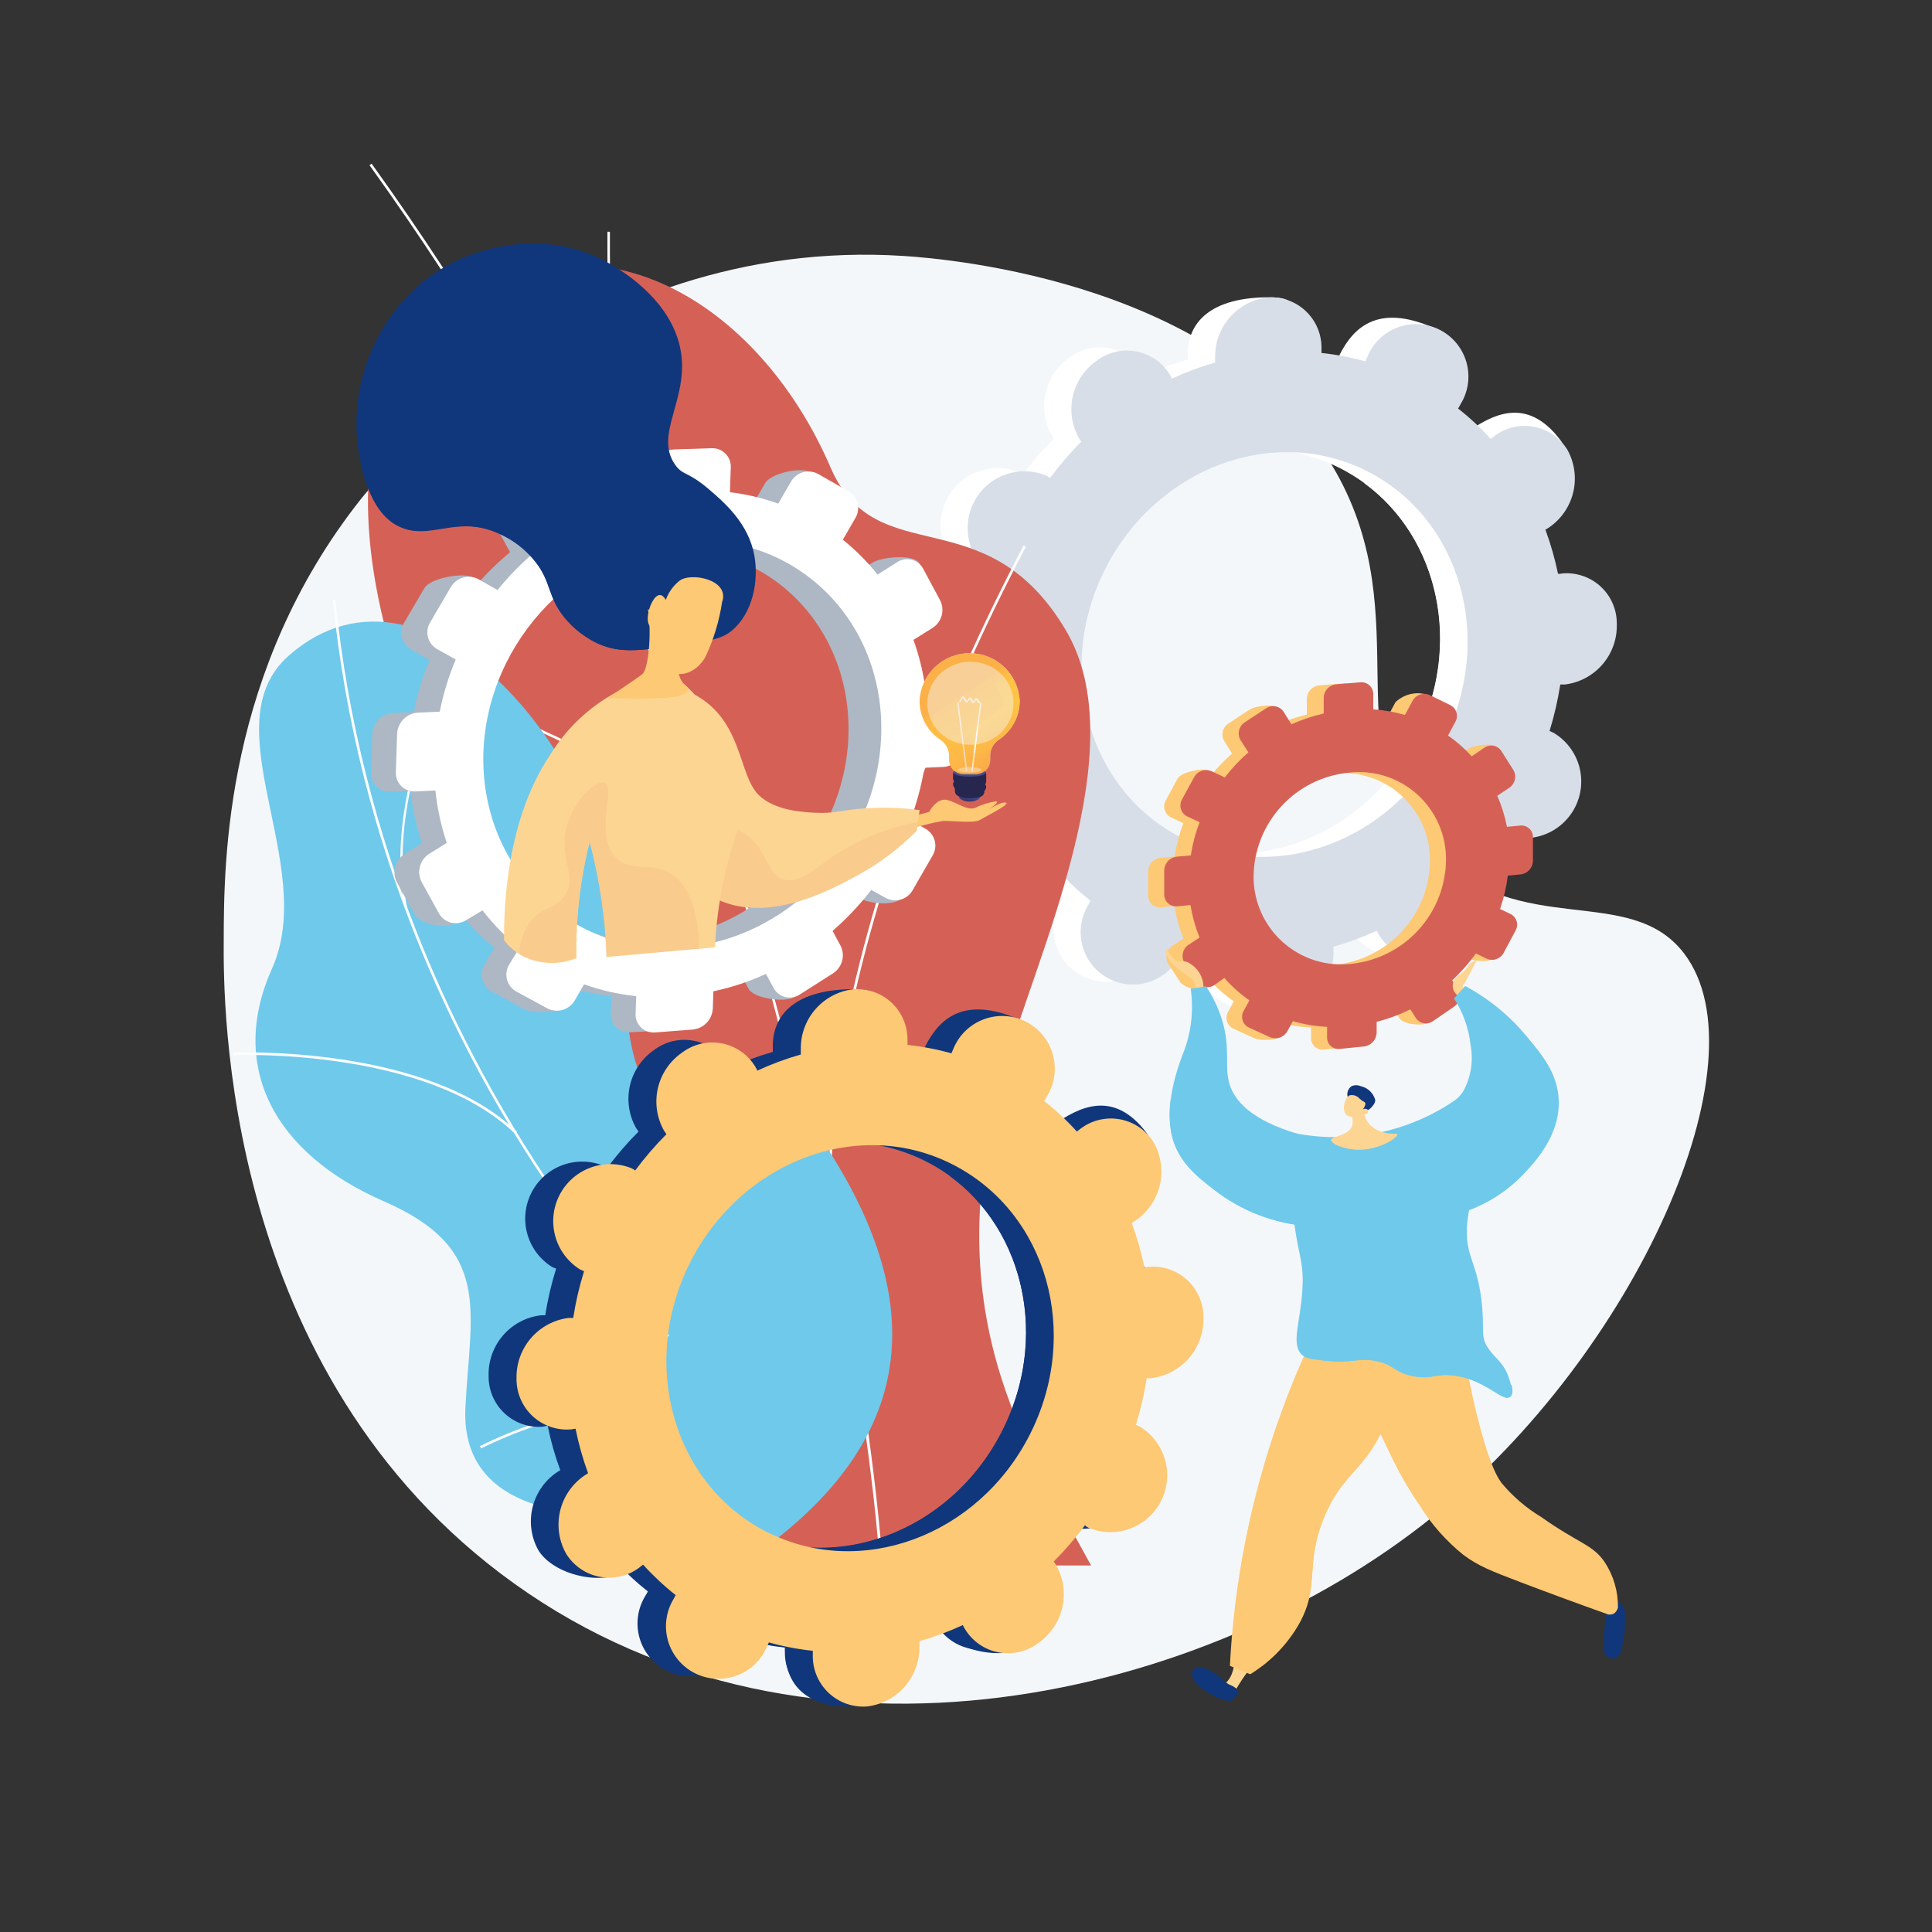 <svg width="120" height="120" viewBox="0 0 120 120" fill="none" xmlns="http://www.w3.org/2000/svg">
<rect x="0" y="0" width="120" height="120" fill="#333333" stroke="none"/>
<path d="M22.422 30.99C23.136 30.09 35.85 14.58 56.154 15.9C59.022 16.086 76.368 17.556 82.998 29.358C88.152 38.544 82.692 46.698 88.998 52.956C94.476 58.41 101.214 54.804 104.598 59.214C109.728 65.934 101.556 84.078 88.998 94.2C75.084 105.414 50.352 111.534 31.956 98.37C13.734 85.338 13.872 62.118 13.896 58.44C13.902 53.466 13.974 41.664 22.422 30.99Z" fill="#F4F7FA"/>
<path d="M91.614 51.588C92.433 51.919 93.347 51.931 94.174 51.62C95.002 51.31 95.682 50.701 96.082 49.913C96.482 49.125 96.571 48.215 96.333 47.364C96.094 46.514 95.545 45.783 94.794 45.318L94.542 45.204C94.837 44.27 95.061 43.315 95.214 42.348C95.306 42.354 95.398 42.354 95.49 42.348C96.397 42.238 97.231 41.794 97.828 41.103C98.426 40.412 98.745 39.523 98.724 38.61C98.731 38.175 98.647 37.743 98.478 37.342C98.308 36.942 98.056 36.581 97.738 36.284C97.421 35.986 97.044 35.759 96.633 35.616C96.222 35.473 95.785 35.418 95.352 35.454C95.257 35.462 95.163 35.476 95.07 35.496C94.881 34.557 94.621 33.635 94.29 32.736L94.536 32.58C95.282 32.059 95.809 31.28 96.015 30.394C96.221 29.508 96.091 28.577 95.652 27.78C95.425 27.409 95.124 27.089 94.766 26.841C94.409 26.593 94.003 26.423 93.576 26.342C93.148 26.26 92.709 26.269 92.285 26.368C91.861 26.467 91.463 26.654 91.116 26.916L90.888 27.096C90.267 26.411 89.591 25.779 88.866 25.206C88.914 25.122 88.968 25.038 89.01 24.948C89.892 23.214 91.038 21.348 89.424 20.538C85.698 18.738 84.102 20.28 83.22 22.008C83.178 22.098 83.136 22.188 83.1 22.278C82.21 22.032 81.3 21.86 80.382 21.762C80.388 21.664 80.388 21.566 80.382 21.468C80.346 19.566 80.91 18.534 79.08 18.468C75.09 18.39 73.74 20.124 73.782 22.032C73.776 22.13 73.776 22.228 73.782 22.326C72.862 22.588 71.963 22.921 71.094 23.322C71.052 23.238 71.01 23.154 70.962 23.07C70.736 22.698 70.434 22.379 70.076 22.131C69.719 21.883 69.313 21.713 68.886 21.632C68.458 21.55 68.019 21.559 67.595 21.658C67.171 21.757 66.773 21.944 66.426 22.206C65.681 22.728 65.155 23.506 64.949 24.392C64.743 25.278 64.872 26.209 65.31 27.006C65.358 27.084 65.412 27.156 65.466 27.234C64.767 27.934 64.119 28.684 63.528 29.478L63.294 29.34C62.474 29.003 61.557 28.988 60.726 29.297C59.895 29.605 59.211 30.215 58.809 31.006C58.408 31.796 58.318 32.708 58.559 33.562C58.8 34.415 59.353 35.146 60.108 35.61L60.36 35.718C60.067 36.665 59.843 37.631 59.688 38.61H59.412C58.512 38.73 57.688 39.177 57.098 39.867C56.507 40.557 56.193 41.44 56.214 42.348C56.206 42.783 56.29 43.215 56.46 43.616C56.63 44.016 56.882 44.377 57.2 44.674C57.517 44.972 57.894 45.199 58.305 45.342C58.716 45.485 59.152 45.54 59.586 45.504C59.681 45.496 59.775 45.482 59.868 45.462C60.056 46.401 60.317 47.323 60.648 48.222L60.402 48.378C59.655 48.898 59.127 49.677 58.921 50.563C58.715 51.45 58.845 52.382 59.286 53.178C60.234 54.75 63.36 55.476 64.92 54.378C64.998 54.318 63.978 53.916 64.05 53.856C64.673 54.541 65.351 55.173 66.078 55.746C66.024 55.83 65.976 55.914 65.928 56.004C65.691 56.388 65.537 56.816 65.474 57.262C65.412 57.708 65.443 58.163 65.564 58.596C65.686 59.03 65.897 59.434 66.183 59.782C66.469 60.13 66.824 60.415 67.226 60.619C67.628 60.823 68.067 60.942 68.517 60.967C68.967 60.992 69.417 60.924 69.839 60.767C70.261 60.609 70.646 60.366 70.97 60.052C71.293 59.739 71.548 59.361 71.718 58.944C71.76 58.854 71.802 58.764 71.838 58.668C72.728 58.918 73.637 59.093 74.556 59.19C74.556 59.286 74.556 59.382 74.556 59.478C74.549 59.913 74.632 60.345 74.802 60.746C74.972 61.146 75.224 61.507 75.542 61.804C75.859 62.102 76.236 62.329 76.647 62.472C77.058 62.615 77.494 62.67 77.928 62.634C78.836 62.524 79.671 62.079 80.269 61.387C80.866 60.695 81.185 59.804 81.162 58.89C81.162 58.794 81.162 58.692 81.162 58.596C82.082 58.335 82.981 58.002 83.85 57.6C83.891 57.687 83.937 57.771 83.988 57.852C84.214 58.223 84.516 58.542 84.873 58.789C85.23 59.036 85.636 59.206 86.062 59.286C86.489 59.367 86.928 59.358 87.351 59.258C87.774 59.159 88.172 58.972 88.518 58.71C89.267 58.192 89.796 57.413 90.003 56.526C90.209 55.638 90.078 54.706 89.634 53.91C89.586 53.832 89.532 53.754 89.478 53.682C90.177 52.982 90.825 52.232 91.416 51.438C91.434 51.498 91.512 51.546 91.614 51.588ZM71.688 51.84C65.886 48.894 63.768 41.412 66.954 35.124C70.14 28.836 77.436 26.124 83.238 29.082C89.04 32.04 91.164 39.51 87.972 45.798C84.78 52.086 77.472 54.786 71.67 51.84H71.688Z" fill="white"/>
<path d="M95.472 42.306C96.379 42.196 97.213 41.752 97.811 41.061C98.408 40.37 98.728 39.481 98.706 38.568C98.713 38.133 98.629 37.701 98.46 37.3C98.29 36.9 98.038 36.539 97.72 36.242C97.403 35.944 97.026 35.717 96.615 35.574C96.204 35.431 95.768 35.376 95.334 35.412C95.239 35.42 95.145 35.434 95.052 35.454C94.864 34.515 94.603 33.593 94.272 32.694L94.518 32.538C96.078 31.44 98.01 28.8 96.918 27.336C94.824 24.564 92.664 25.764 91.104 26.856L90.876 27.036C90.255 26.351 89.579 25.719 88.854 25.146C88.902 25.062 88.956 24.978 88.998 24.888C89.226 24.45 89.362 23.971 89.397 23.478C89.433 22.986 89.366 22.492 89.202 22.026C87.698 24.678 86.214 27.342 84.75 30.018C89.382 33.408 90.852 40.098 87.96 45.798C85.506 50.628 80.634 53.34 75.87 52.998C75.66 53.55 75.45 54.102 75.222 54.648C74.622 56.13 73.908 57.576 73.206 59.022C73.644 59.106 74.088 59.172 74.532 59.22C74.532 59.316 74.532 59.412 74.532 59.508C74.568 61.416 75.732 63.03 79.032 62.856C80.832 62.76 81.174 60.828 81.138 58.92C81.138 58.824 81.138 58.722 81.138 58.626C82.059 58.365 82.957 58.032 83.826 57.63C83.867 57.717 83.913 57.801 83.964 57.882C84.906 59.448 88.164 60.114 89.742 59.022C91.32 57.93 90.558 55.494 89.61 53.922C89.562 53.844 89.508 53.766 89.454 53.694C90.153 52.994 90.801 52.244 91.392 51.45C91.47 51.498 91.548 51.546 91.632 51.588C92.451 51.919 93.365 51.931 94.192 51.62C95.02 51.31 95.701 50.701 96.1 49.913C96.5 49.125 96.589 48.215 96.351 47.364C96.112 46.514 95.563 45.783 94.812 45.318L94.56 45.204C94.849 44.27 95.067 43.315 95.214 42.348C95.301 42.339 95.387 42.325 95.472 42.306V42.306Z" fill="white"/>
<path d="M93.312 51.78C94.133 52.13 95.057 52.154 95.896 51.849C96.734 51.544 97.426 50.932 97.831 50.136C98.236 49.34 98.323 48.421 98.076 47.563C97.828 46.706 97.264 45.974 96.498 45.516L96.246 45.402C96.537 44.457 96.76 43.493 96.912 42.516H97.194C98.102 42.406 98.936 41.961 99.532 41.269C100.13 40.576 100.447 39.686 100.422 38.772C100.429 38.337 100.346 37.906 100.176 37.506C100.007 37.106 99.756 36.745 99.439 36.448C99.121 36.151 98.746 35.923 98.335 35.78C97.925 35.637 97.489 35.581 97.056 35.616L96.774 35.658C96.583 34.719 96.32 33.797 95.988 32.898C96.075 32.85 96.159 32.798 96.24 32.742C96.987 32.222 97.515 31.443 97.721 30.556C97.927 29.67 97.797 28.738 97.356 27.942C97.129 27.571 96.827 27.252 96.469 27.004C96.111 26.757 95.706 26.588 95.278 26.507C94.851 26.426 94.412 26.436 93.988 26.535C93.565 26.634 93.167 26.822 92.82 27.084C92.736 27.138 92.664 27.198 92.586 27.258C91.967 26.574 91.29 25.944 90.564 25.374C90.618 25.29 90.666 25.2 90.714 25.11C90.953 24.726 91.109 24.297 91.173 23.85C91.237 23.402 91.208 22.947 91.086 22.512C90.964 22.076 90.753 21.671 90.467 21.322C90.18 20.972 89.824 20.686 89.421 20.482C89.018 20.278 88.576 20.16 88.125 20.135C87.674 20.111 87.223 20.18 86.8 20.34C86.377 20.499 85.992 20.744 85.669 21.061C85.346 21.377 85.092 21.756 84.924 22.176C84.879 22.264 84.839 22.354 84.804 22.446C83.912 22.195 83.001 22.021 82.08 21.924C82.08 21.828 82.08 21.732 82.08 21.636C82.087 21.201 82.002 20.77 81.832 20.369C81.662 19.969 81.41 19.609 81.093 19.312C80.775 19.015 80.399 18.787 79.988 18.644C79.578 18.501 79.142 18.445 78.708 18.48C77.801 18.591 76.967 19.036 76.369 19.728C75.772 20.42 75.452 21.31 75.474 22.224C75.474 22.326 75.474 22.422 75.474 22.518C74.556 22.782 73.66 23.115 72.792 23.514C72.75 23.43 72.702 23.346 72.654 23.262C72.427 22.891 72.125 22.572 71.767 22.324C71.409 22.077 71.004 21.908 70.576 21.827C70.149 21.746 69.71 21.756 69.286 21.855C68.863 21.954 68.465 22.142 68.118 22.404C67.371 22.924 66.844 23.703 66.639 24.59C66.434 25.477 66.565 26.409 67.008 27.204C67.053 27.283 67.103 27.359 67.158 27.432C66.461 28.134 65.815 28.886 65.226 29.682C65.148 29.634 65.07 29.586 64.986 29.544C64.166 29.201 63.246 29.181 62.411 29.488C61.577 29.794 60.889 30.406 60.486 31.199C60.084 31.992 59.996 32.908 60.241 33.763C60.486 34.617 61.045 35.348 61.806 35.808C61.884 35.85 61.974 35.886 62.058 35.922C61.763 36.866 61.538 37.831 61.386 38.808H61.11C60.202 38.918 59.367 39.363 58.77 40.055C58.172 40.747 57.853 41.638 57.876 42.552C57.869 42.987 57.953 43.419 58.122 43.819C58.292 44.22 58.544 44.581 58.862 44.878C59.179 45.176 59.556 45.403 59.967 45.546C60.378 45.689 60.815 45.744 61.248 45.708L61.53 45.666C61.72 46.604 61.98 47.527 62.31 48.426C62.224 48.474 62.139 48.526 62.058 48.582C61.311 49.102 60.784 49.881 60.579 50.768C60.374 51.655 60.505 52.587 60.948 53.382C61.175 53.753 61.477 54.072 61.835 54.319C62.193 54.567 62.599 54.736 63.026 54.817C63.453 54.898 63.893 54.888 64.316 54.789C64.74 54.689 65.137 54.502 65.484 54.24L65.712 54.066C66.333 54.749 67.009 55.379 67.734 55.95C67.686 56.034 67.632 56.124 67.59 56.214C67.358 56.597 67.208 57.023 67.148 57.467C67.089 57.911 67.122 58.362 67.245 58.792C67.368 59.223 67.578 59.623 67.863 59.969C68.148 60.314 68.501 60.597 68.9 60.799C69.3 61.002 69.736 61.12 70.183 61.145C70.63 61.171 71.078 61.105 71.498 60.95C71.918 60.795 72.301 60.555 72.624 60.245C72.947 59.935 73.202 59.561 73.374 59.148C73.422 59.058 73.458 58.968 73.5 58.878C74.39 59.129 75.299 59.303 76.218 59.4C76.218 59.496 76.218 59.592 76.218 59.688C76.212 60.123 76.296 60.554 76.466 60.954C76.636 61.355 76.888 61.715 77.206 62.012C77.523 62.309 77.899 62.537 78.31 62.68C78.721 62.823 79.157 62.879 79.59 62.844C80.498 62.734 81.333 62.289 81.931 61.597C82.529 60.905 82.847 60.014 82.824 59.1C82.824 58.998 82.824 58.902 82.824 58.806C83.744 58.541 84.642 58.208 85.512 57.81C85.554 57.894 85.596 57.978 85.644 58.062C85.871 58.433 86.173 58.752 86.531 58.999C86.889 59.247 87.295 59.416 87.722 59.497C88.149 59.578 88.589 59.568 89.012 59.469C89.436 59.369 89.833 59.182 90.18 58.92C90.927 58.4 91.455 57.621 91.661 56.734C91.867 55.848 91.737 54.916 91.296 54.12C91.249 54.041 91.197 53.965 91.14 53.892C91.838 53.19 92.483 52.438 93.072 51.642C93.15 51.69 93.228 51.738 93.312 51.78ZM73.386 52.032C67.584 49.086 65.466 41.604 68.658 35.322C71.85 29.04 79.14 26.322 84.942 29.28C90.744 32.238 92.862 39.708 89.67 45.99C86.478 52.272 79.194 54.978 73.386 52.032V52.032Z" fill="#D8DEE8"/>
<path d="M43.5 91.11C42.852 92.646 41.64 94.782 40.356 97.236H67.77C63.57 89.496 58.104 81.522 62.37 66.408C64.374 59.316 70.566 46.458 66.186 39.12C61.2 30.756 54.438 35.658 51.588 29.034C47.124 18.684 36.87 12.522 27.798 19.302C18.846 25.992 21.966 45.246 37.83 64.506C47.646 79.608 46.884 83.082 43.5 91.11Z" fill="#D56156"/>
<g style="mix-blend-mode:soft-light">
<g style="mix-blend-mode:soft-light">
<path d="M54.528 95.652C54.21 92.094 53.73 88.758 53.226 85.23L53.058 84.03C52.71 82.344 52.41 80.676 52.122 79.056C51.569 75.443 50.767 71.872 49.722 68.37C49.68 68.16 49.65 67.95 49.62 67.728C49.564 66.896 49.282 66.095 48.804 65.412V65.382C44.142 46.182 35.442 27.648 22.95 10.26L23.082 10.164C35.58 27.564 44.286 46.122 48.954 65.322C49.445 66.031 49.733 66.861 49.788 67.722C49.788 67.944 49.848 68.148 49.89 68.322C50.933 71.831 51.734 75.407 52.29 79.026C52.578 80.64 52.89 82.308 53.226 84L53.394 85.2C53.904 88.734 54.384 92.07 54.696 95.628L54.528 95.652Z" fill="#FCFDFE"/>
</g>
<g style="mix-blend-mode:soft-light">
<path d="M51.852 78.426C50.346 69.252 53.616 57.618 56.622 49.482C58.601 44.137 60.924 38.926 63.576 33.882L63.72 33.96C61.064 39.002 58.743 44.213 56.772 49.56C53.772 57.684 50.508 69.282 52.008 78.426H51.852Z" fill="#FCFDFE"/>
</g>
<g style="mix-blend-mode:soft-light">
<path d="M39.882 39.348C37.74 29.706 37.734 19.086 37.728 15.594C37.728 14.928 37.728 14.484 37.728 14.394H37.884C37.884 14.484 37.884 14.832 37.884 15.594C37.884 19.08 37.884 29.688 40.038 39.318L39.882 39.348Z" fill="#FCFDFE"/>
</g>
<g style="mix-blend-mode:soft-light">
<path d="M45.648 54.426C41.142 46.5 22.848 41.538 22.674 41.49L22.71 41.34C22.896 41.388 41.244 46.362 45.786 54.348L45.648 54.426Z" fill="#FCFDFE"/>
</g>
</g>
<path d="M38.814 60.51C38.964 73.11 45.036 68.952 50.64 70.194C57.102 79.548 57.714 88.23 48.06 95.724L37.308 94.11C33.318 93.93 28.632 92.706 28.908 87.396C29.208 81.396 30.63 77.568 23.844 74.616C17.058 71.664 14.148 66.282 16.896 60.156C19.788 53.706 13.008 45.018 17.964 40.698C26.556 33.174 38.634 47.394 38.814 60.51Z" fill="#6FC9EB"/>
<g style="mix-blend-mode:soft-light">
<g style="mix-blend-mode:soft-light">
<path d="M41.454 83.046C36.962 78.132 33.08 72.692 29.892 66.846C26.702 60.996 24.257 54.77 22.614 48.312C21.693 44.673 21.043 40.971 20.67 37.236H20.832C21.203 40.961 21.853 44.654 22.776 48.282C24.413 54.719 26.85 60.925 30.03 66.756C33.208 72.602 37.082 78.042 41.568 82.956L41.454 83.046Z" fill="#FCFDFE"/>
</g>
<g style="mix-blend-mode:soft-light">
<path d="M29.88 89.964L29.808 89.82C32.026 88.725 34.381 87.932 36.81 87.462C38.038 87.204 39.284 87.034 40.536 86.952V87.114C39.292 87.197 38.055 87.365 36.834 87.618C34.423 88.09 32.085 88.879 29.88 89.964V89.964Z" fill="#FCFDFE"/>
</g>
<g style="mix-blend-mode:soft-light">
<path d="M31.986 70.416C26.436 65.046 14.586 65.532 14.49 65.538V65.376C14.61 65.376 26.49 64.878 32.106 70.296L31.986 70.416Z" fill="#FCFDFE"/>
</g>
<g style="mix-blend-mode:soft-light">
<path d="M25.14 56.394C23.479 47.826 29.898 37.92 29.941 37.794L30.078 37.878C30.012 37.98 23.628 47.832 25.278 56.334L25.14 56.394Z" fill="#FCFDFE"/>
</g>
</g>
<path d="M77.622 103.662C77.293 104.085 76.996 104.532 76.734 105L76.002 104.604C76.002 104.604 76.416 104.46 76.602 103.662C76.788 102.864 77.622 103.662 77.622 103.662Z" fill="#FDD592"/>
<path d="M75.696 105.474C75.909 105.548 76.128 105.606 76.35 105.648V105.648C76.403 105.651 76.455 105.64 76.503 105.619C76.551 105.597 76.594 105.564 76.626 105.522C76.739 105.388 76.832 105.239 76.902 105.078C76.902 104.976 76.644 104.778 76.41 104.688C76.176 104.598 76.116 104.484 75.678 104.136C75.24 103.788 74.478 103.368 74.154 103.692C73.83 104.016 74.148 104.808 75.696 105.474Z" fill="#10377C"/>
<path d="M74.424 103.74C74.808 103.89 74.922 104.34 75.582 104.754C75.955 104.982 76.344 105.183 76.746 105.354C76.82 105.264 76.879 105.163 76.92 105.054C76.92 104.952 76.662 104.754 76.428 104.664C76.194 104.574 76.134 104.46 75.696 104.112C75.258 103.764 74.496 103.344 74.172 103.668C74.127 103.709 74.093 103.759 74.071 103.815C74.049 103.871 74.041 103.932 74.046 103.992C74.118 103.836 74.214 103.662 74.424 103.74Z" fill="#10377C"/>
<path d="M71.31 54.138V55.632C71.311 55.735 71.334 55.837 71.377 55.931C71.42 56.025 71.482 56.108 71.56 56.176C71.637 56.244 71.728 56.295 71.827 56.325C71.926 56.356 72.03 56.365 72.132 56.352L72.948 56.274C73.055 56.965 73.242 57.642 73.506 58.29L72.84 58.734C72.657 58.847 72.526 59.027 72.473 59.235C72.421 59.443 72.451 59.664 72.558 59.85L73.338 61.05C73.56 61.242 73.83 61.368 74.119 61.416C74.408 61.463 74.705 61.43 74.976 61.32L75.072 60.804C75.535 61.328 76.059 61.795 76.632 62.196L76.284 62.838C76.231 62.926 76.197 63.025 76.185 63.127C76.172 63.229 76.18 63.333 76.21 63.431C76.239 63.53 76.288 63.622 76.355 63.7C76.421 63.779 76.504 63.843 76.596 63.888L77.91 64.488C78.3 64.662 79.518 64.638 79.71 64.236L79.308 63.468C80 63.669 80.713 63.788 81.432 63.822V64.488C81.432 64.589 81.454 64.689 81.495 64.781C81.537 64.873 81.598 64.955 81.674 65.022C81.751 65.088 81.84 65.138 81.937 65.167C82.034 65.196 82.136 65.204 82.236 65.19L83.73 65.04C83.944 65.015 84.141 64.913 84.285 64.753C84.428 64.592 84.509 64.385 84.51 64.17V63.51C85.234 63.327 85.935 63.067 86.604 62.736L86.946 63.276C87.168 63.63 88.44 63.756 88.812 63.498L89.292 62.592C89.469 62.478 89.596 62.301 89.646 62.097C89.696 61.892 89.666 61.677 89.562 61.494L89.208 60.93C89.753 60.425 90.245 59.866 90.678 59.262L91.278 59.556C91.656 59.736 92.748 59.784 92.958 59.388L93.054 57.828C93.106 57.741 93.14 57.644 93.153 57.544C93.166 57.443 93.158 57.341 93.13 57.244C93.102 57.146 93.054 57.056 92.989 56.978C92.925 56.9 92.845 56.836 92.754 56.79L92.1 56.478C92.33 55.804 92.491 55.108 92.58 54.402L93.414 54.348C93.625 54.326 93.82 54.227 93.961 54.069C94.103 53.912 94.182 53.708 94.182 53.496V52.032C94.178 51.936 94.155 51.842 94.114 51.755C94.073 51.668 94.015 51.591 93.944 51.527C93.872 51.463 93.788 51.414 93.697 51.383C93.606 51.353 93.51 51.341 93.414 51.348L92.586 51.426C92.459 50.764 92.258 50.117 91.986 49.5L92.724 49.008C92.899 48.895 93.024 48.72 93.075 48.519C93.125 48.317 93.096 48.103 92.994 47.922L93.066 46.458C92.844 46.104 91.542 46.272 91.17 46.518L90.396 47.04C89.952 46.56 89.46 46.128 88.926 45.75L89.376 44.91C89.427 44.822 89.46 44.725 89.473 44.624C89.486 44.524 89.478 44.421 89.45 44.324C89.422 44.226 89.374 44.135 89.31 44.056C89.246 43.978 89.166 43.913 89.076 43.866L88.476 43.104C88.157 43.036 87.826 43.046 87.513 43.135C87.199 43.224 86.912 43.389 86.676 43.614L86.214 44.472C85.572 44.288 84.912 44.171 84.246 44.124V43.164C84.245 43.062 84.223 42.962 84.181 42.87C84.139 42.778 84.078 42.695 84.002 42.627C83.927 42.559 83.838 42.508 83.742 42.477C83.645 42.445 83.543 42.434 83.442 42.444L81.948 42.57C81.735 42.588 81.536 42.686 81.392 42.844C81.247 43.002 81.167 43.208 81.168 43.422V44.382C80.492 44.544 79.833 44.771 79.2 45.06L79.452 44.034C79.224 43.674 77.988 43.83 77.61 44.076L76.314 44.928C76.132 45.039 76.001 45.217 75.95 45.423C75.898 45.63 75.93 45.849 76.038 46.032L76.524 46.806C75.985 47.275 75.494 47.798 75.06 48.366V47.856C74.67 47.67 73.362 47.964 73.14 48.36L72.414 49.71C72.361 49.799 72.327 49.898 72.314 50C72.301 50.103 72.31 50.207 72.339 50.306C72.368 50.405 72.418 50.497 72.485 50.577C72.551 50.656 72.633 50.72 72.726 50.766L73.5 51.132C73.246 51.799 73.063 52.491 72.954 53.196L72.096 53.274C71.881 53.295 71.682 53.395 71.537 53.554C71.391 53.714 71.311 53.922 71.31 54.138V54.138ZM76.86 54.528C76.869 52.905 77.481 51.344 78.576 50.146C79.671 48.949 81.172 48.201 82.788 48.048C83.548 47.959 84.319 48.032 85.049 48.263C85.778 48.494 86.451 48.878 87.021 49.388C87.591 49.899 88.046 50.525 88.356 51.225C88.666 51.925 88.823 52.683 88.818 53.448C88.807 55.057 88.203 56.606 87.123 57.798C86.043 58.991 84.562 59.745 82.962 59.916C82.198 60.01 81.423 59.941 80.688 59.714C79.953 59.486 79.275 59.105 78.698 58.596C78.121 58.087 77.659 57.461 77.342 56.759C77.025 56.058 76.861 55.297 76.86 54.528V54.528Z" fill="#FDC974"/>
<path d="M72.312 54.078V55.572C72.313 55.675 72.336 55.777 72.379 55.871C72.422 55.965 72.484 56.048 72.562 56.116C72.639 56.184 72.73 56.235 72.829 56.265C72.928 56.295 73.032 56.305 73.134 56.292L73.944 56.214C74.055 56.905 74.245 57.581 74.508 58.23L73.836 58.674C73.656 58.788 73.527 58.967 73.475 59.174C73.424 59.38 73.454 59.599 73.56 59.784L74.34 60.984C74.399 61.07 74.475 61.143 74.563 61.199C74.651 61.255 74.75 61.293 74.853 61.31C74.956 61.328 75.061 61.324 75.163 61.3C75.264 61.276 75.36 61.232 75.444 61.17L76.044 60.744C76.507 61.268 77.031 61.735 77.604 62.136L77.256 62.772C77.202 62.86 77.168 62.959 77.154 63.061C77.141 63.163 77.149 63.267 77.179 63.366C77.208 63.465 77.258 63.557 77.325 63.635C77.392 63.714 77.475 63.777 77.568 63.822L78.882 64.422C79.081 64.505 79.303 64.51 79.505 64.437C79.707 64.364 79.875 64.217 79.974 64.026L80.304 63.426C80.996 63.627 81.709 63.746 82.428 63.78V64.446C82.428 64.547 82.45 64.647 82.491 64.739C82.533 64.831 82.594 64.913 82.67 64.98C82.746 65.046 82.836 65.096 82.933 65.125C83.03 65.154 83.132 65.162 83.232 65.148L84.726 64.998C84.939 64.972 85.136 64.869 85.279 64.709C85.423 64.549 85.503 64.343 85.506 64.128V63.468C86.229 63.282 86.93 63.023 87.6 62.694L87.942 63.234C87.999 63.319 88.073 63.391 88.16 63.446C88.246 63.501 88.342 63.538 88.443 63.555C88.544 63.572 88.648 63.568 88.747 63.544C88.847 63.52 88.94 63.475 89.022 63.414L90.288 62.544C90.465 62.431 90.591 62.255 90.641 62.052C90.692 61.849 90.662 61.634 90.558 61.452L90.204 60.888C90.747 60.381 91.24 59.822 91.674 59.22L92.274 59.514C92.372 59.568 92.48 59.602 92.592 59.613C92.704 59.624 92.816 59.612 92.923 59.577C93.03 59.543 93.129 59.487 93.213 59.413C93.297 59.34 93.366 59.249 93.414 59.148L94.128 57.81C94.18 57.723 94.214 57.626 94.227 57.526C94.24 57.425 94.232 57.323 94.204 57.226C94.176 57.128 94.128 57.038 94.063 56.96C93.999 56.882 93.918 56.818 93.828 56.772L93.174 56.46C93.403 55.786 93.564 55.09 93.654 54.384L94.434 54.312C94.648 54.291 94.847 54.191 94.991 54.031C95.136 53.871 95.215 53.663 95.214 53.448V51.984C95.214 51.884 95.192 51.786 95.152 51.695C95.111 51.604 95.052 51.523 94.978 51.456C94.904 51.389 94.817 51.339 94.722 51.308C94.627 51.277 94.527 51.266 94.428 51.276L93.6 51.354C93.471 50.692 93.27 50.046 93 49.428L93.738 48.936C93.912 48.821 94.037 48.645 94.087 48.443C94.137 48.24 94.109 48.026 94.008 47.844L93.252 46.644C93.196 46.559 93.124 46.487 93.039 46.431C92.954 46.375 92.859 46.337 92.759 46.319C92.659 46.301 92.557 46.304 92.458 46.327C92.359 46.349 92.266 46.392 92.184 46.452L91.41 46.974C90.969 46.491 90.476 46.058 89.94 45.684L90.39 44.844C90.441 44.756 90.474 44.659 90.487 44.558C90.5 44.458 90.492 44.355 90.464 44.258C90.436 44.16 90.388 44.069 90.324 43.99C90.26 43.912 90.18 43.847 90.09 43.8L88.8 43.17C88.607 43.084 88.388 43.075 88.188 43.145C87.988 43.215 87.823 43.359 87.726 43.548L87.264 44.406C86.622 44.222 85.962 44.105 85.296 44.058V43.098C85.295 42.996 85.273 42.896 85.231 42.804C85.189 42.712 85.128 42.629 85.052 42.561C84.977 42.493 84.888 42.442 84.791 42.411C84.695 42.379 84.593 42.368 84.492 42.378L82.998 42.504C82.785 42.522 82.586 42.62 82.442 42.778C82.297 42.935 82.217 43.142 82.218 43.356V44.316C81.529 44.474 80.858 44.699 80.214 44.988L79.722 44.202C79.664 44.116 79.589 44.042 79.502 43.986C79.415 43.929 79.317 43.89 79.215 43.872C79.112 43.853 79.007 43.856 78.906 43.878C78.805 43.901 78.709 43.944 78.624 44.004L77.328 44.856C77.147 44.968 77.017 45.145 76.965 45.351C76.912 45.557 76.941 45.775 77.046 45.96L77.538 46.728C77 47.199 76.51 47.721 76.074 48.288L75.258 47.904C75.06 47.817 74.837 47.808 74.633 47.879C74.429 47.951 74.26 48.097 74.16 48.288L73.422 49.644C73.369 49.733 73.335 49.833 73.322 49.936C73.309 50.039 73.317 50.143 73.347 50.243C73.376 50.343 73.425 50.435 73.492 50.515C73.559 50.594 73.641 50.66 73.734 50.706L74.508 51.072C74.253 51.737 74.07 52.426 73.962 53.13L73.104 53.208C72.888 53.229 72.687 53.329 72.54 53.49C72.394 53.651 72.312 53.861 72.312 54.078V54.078ZM77.862 54.462C77.873 52.836 78.489 51.273 79.589 50.077C80.689 48.88 82.195 48.135 83.814 47.988C84.572 47.903 85.339 47.98 86.065 48.213C86.791 48.446 87.46 48.831 88.026 49.341C88.593 49.851 89.046 50.475 89.354 51.173C89.662 51.87 89.819 52.625 89.814 53.388C89.803 54.998 89.2 56.547 88.12 57.741C87.04 58.935 85.558 59.69 83.958 59.862C83.194 59.954 82.419 59.884 81.684 59.655C80.949 59.426 80.272 59.043 79.695 58.533C79.119 58.023 78.658 57.396 78.342 56.694C78.026 55.992 77.862 55.232 77.862 54.462Z" fill="#D56156"/>
<path d="M81.978 82.134C78.67 88.787 76.769 96.05 76.392 103.47L77.652 103.992C78.848 103.253 79.851 102.242 80.58 101.04C82.044 98.574 81.012 97.32 82.2 94.356C83.388 91.392 84.816 91.434 86.082 88.314C86.676 86.829 87.003 85.251 87.048 83.652L81.978 82.134Z" fill="#FDC974"/>
<path d="M84.288 82.824C84.664 83.677 84.75 84.629 84.534 85.536C83.934 87.696 81.642 87.936 81.09 90.336C80.724 91.956 81.654 92.31 81.168 93.996C80.646 95.796 79.5 95.7 78.87 97.548C78.378 98.994 78.906 99.582 78.69 101.616C78.618 102.264 78.49 102.904 78.306 103.53C79.221 102.853 79.993 102.003 80.58 101.028C82.044 98.562 81.012 97.308 82.2 94.344C83.388 91.38 84.816 91.422 86.082 88.302C86.677 86.817 87.004 85.239 87.048 83.64L84.288 82.824Z" fill="#FDC974"/>
<path d="M100.464 99.48C100.574 99.535 100.671 99.612 100.749 99.707C100.826 99.803 100.883 99.913 100.914 100.032C100.987 100.938 100.891 101.849 100.632 102.72C100.589 102.809 100.521 102.883 100.437 102.935C100.354 102.988 100.257 103.015 100.158 103.015C100.059 103.015 99.963 102.988 99.879 102.935C99.795 102.883 99.728 102.809 99.684 102.72C99.516 102.378 99.756 99.99 99.756 99.99L100.464 99.48Z" fill="#10377C"/>
<path d="M82.164 83.208C83.242 84.667 84.218 86.199 85.086 87.792C86.37 90.192 86.67 91.314 88.182 93.516C88.908 94.681 89.825 95.716 90.894 96.576C91.806 97.254 92.562 97.56 94.494 98.292C96.186 98.936 97.986 99.598 99.894 100.278C100.23 100.314 100.368 100.17 100.494 99.87C100.511 98.858 100.223 97.865 99.666 97.02C98.898 95.91 98.1 95.904 95.718 94.218C94.791 93.659 93.964 92.949 93.27 92.118C93.012 91.764 92.592 91.104 91.926 88.626C91.65 87.606 91.326 86.226 91.044 84.57L82.164 83.208Z" fill="#FDC974"/>
<path d="M74.214 61.632C74.277 61.467 74.28 61.285 74.223 61.117C74.166 60.95 74.053 60.807 73.902 60.714C73.35 60.282 72.3 59.688 72.384 58.854C72.384 58.854 72.948 59.808 73.314 59.724C73.417 59.701 73.524 59.701 73.628 59.722C73.731 59.744 73.829 59.788 73.914 59.85C74.162 59.998 74.368 60.205 74.514 60.454C74.66 60.703 74.74 60.984 74.748 61.272V62.208L74.214 61.632Z" fill="#FDD592"/>
<path d="M90.84 62.07C90.618 61.95 90.434 61.771 90.306 61.554C90.225 61.384 90.209 61.19 90.263 61.01C90.316 60.829 90.434 60.675 90.594 60.576C90.865 60.414 91.088 60.185 91.242 59.91C91.374 59.776 91.544 59.684 91.728 59.646C91.728 59.646 91.128 60.768 91.044 60.954C90.96 61.14 90.678 61.164 91.044 61.692L90.84 62.07Z" fill="#FDD592"/>
<path d="M73.938 61.416L74.904 61.26C75.306 61.856 75.625 62.504 75.852 63.186C76.494 65.13 76.002 66.222 76.386 67.386C76.698 68.352 77.664 69.552 80.628 70.434C80.628 72.318 80.606 74.2 80.562 76.08C78.733 75.821 77.001 75.101 75.528 73.986C74.442 73.158 73.272 72.258 72.834 70.716C72.288 68.766 73.098 66.456 73.434 65.556C73.979 64.244 74.159 62.81 73.956 61.404L73.938 61.416Z" fill="#6FC9EB"/>
<path d="M80.406 70.38C82.148 70.726 83.943 70.714 85.68 70.346C87.418 69.978 89.063 69.261 90.516 68.238C91.423 70.011 91.77 72.017 91.512 73.992C91.299 74.747 91.163 75.52 91.104 76.302C91.068 78.102 91.704 78.348 92.004 80.658C92.25 82.554 91.896 82.968 92.448 83.76C92.85 84.36 93.378 84.612 93.69 85.5C93.792 85.788 94.05 86.52 93.78 86.76C93.336 87.138 92.244 85.632 90.18 85.428C89.094 85.32 88.926 85.698 87.78 85.482C86.544 85.248 86.628 84.774 85.476 84.54C84.324 84.306 83.982 84.72 82.23 84.51C81.492 84.426 81.126 84.378 80.892 84.174C80.148 83.514 80.766 82.2 80.892 80.13C81.018 78.06 80.52 77.952 80.292 74.916C80.209 73.403 80.248 71.887 80.406 70.38V70.38Z" fill="#6FC9EB"/>
<path d="M90.312 62.016L91.002 61.242C92.462 62.022 93.756 63.08 94.812 64.356C95.82 65.556 96.714 66.66 96.81 68.232C96.948 70.482 95.352 72.162 94.614 72.948C93.488 74.121 92.069 74.972 90.504 75.414C88.638 71.274 88.914 69.654 89.574 68.964C89.946 68.58 90.438 68.472 90.894 67.764C91.363 66.901 91.522 65.904 91.344 64.938C91.235 63.896 90.881 62.895 90.312 62.016V62.016Z" fill="#6FC9EB"/>
<path d="M84.708 68.382C84.662 68.619 84.663 68.862 84.713 69.098C84.762 69.334 84.859 69.558 84.996 69.756C85.263 70.063 85.624 70.274 86.022 70.356C86.502 70.482 86.766 70.356 86.79 70.458C86.85 70.644 85.662 71.46 84.288 71.412C83.484 71.382 82.674 71.052 82.68 70.812C82.686 70.572 83.724 70.554 83.982 69.954C84.03 69.739 84.028 69.516 83.975 69.303C83.921 69.089 83.819 68.891 83.676 68.724C83.898 68.454 84.486 68.64 84.708 68.382Z" fill="#FDD592"/>
<path d="M83.712 68.148C83.672 68.023 83.674 67.889 83.717 67.766C83.76 67.642 83.843 67.536 83.952 67.464C84.041 67.425 84.137 67.405 84.234 67.405C84.331 67.405 84.427 67.425 84.516 67.464C84.728 67.51 84.925 67.613 85.083 67.762C85.242 67.911 85.357 68.101 85.416 68.31C85.452 68.55 85.098 68.874 85.038 68.91C84.978 68.946 84.894 68.976 84.81 69.018L84.21 69.3C84.219 69.206 84.219 69.112 84.21 69.018C84.193 68.895 84.163 68.774 84.12 68.658C83.976 68.346 83.814 68.352 83.712 68.148Z" fill="#10377C"/>
<path d="M84.588 69.228C84.461 69.316 84.313 69.369 84.159 69.382C84.006 69.394 83.851 69.366 83.712 69.3C83.268 69.096 83.514 68.1 83.868 68.022C84.033 67.999 84.2 68.039 84.336 68.136C84.411 68.211 84.492 68.281 84.576 68.346C84.708 68.436 84.75 68.436 84.786 68.484C84.822 68.532 84.828 68.664 84.648 68.91C84.69 68.881 84.741 68.866 84.792 68.866C84.843 68.866 84.893 68.881 84.936 68.91C84.958 68.93 84.973 68.958 84.978 68.988C85.014 69.144 84.858 69.246 84.588 69.228Z" fill="#FDD592"/>
<path d="M90.558 83.148C89.694 82.98 89.358 83.808 88.524 83.664C87.324 83.466 87.48 81.774 86.124 80.964C84.57 80.034 83.01 81.42 81.978 80.634C81.378 80.178 80.994 79.038 81.756 76.044C81.796 75.21 81.52 74.391 80.982 73.752C80.673 73.409 80.297 73.133 79.877 72.942C79.457 72.751 79.002 72.649 78.54 72.642C77.529 72.718 76.517 72.517 75.611 72.061C74.705 71.606 73.94 70.913 73.398 70.056C73.062 69.504 72.832 68.893 72.72 68.256C72.593 69.075 72.632 69.912 72.834 70.716C73.272 72.258 74.442 73.158 75.528 73.986C76.973 75.08 78.668 75.796 80.46 76.068C80.694 78.018 81.06 78.378 80.934 80.118C80.802 82.188 80.184 83.502 80.934 84.162C81.168 84.366 81.534 84.414 82.272 84.498C84.024 84.708 84.372 84.294 85.518 84.528C86.664 84.762 86.586 85.236 87.822 85.47C88.95 85.686 89.118 85.308 90.222 85.416C92.268 85.62 93.36 87.126 93.822 86.748C93.978 86.61 93.96 86.316 93.894 86.028C93.454 85.88 93.046 85.647 92.694 85.344C91.656 84.498 91.53 83.358 90.558 83.148Z" fill="#6FC9EB"/>
<path d="M65.886 94.704C66.707 95.032 67.621 95.042 68.449 94.73C69.276 94.418 69.957 93.808 70.357 93.019C70.757 92.231 70.848 91.321 70.611 90.469C70.375 89.618 69.828 88.885 69.078 88.416C69 88.374 68.91 88.338 68.826 88.302C69.122 87.354 69.347 86.385 69.498 85.404H69.78C70.69 85.293 71.526 84.846 72.125 84.152C72.724 83.457 73.043 82.565 73.02 81.648C73.028 81.212 72.945 80.778 72.775 80.376C72.605 79.974 72.353 79.612 72.035 79.314C71.716 79.015 71.339 78.787 70.927 78.643C70.515 78.499 70.077 78.444 69.642 78.48L69.354 78.522C69.168 77.581 68.907 76.656 68.574 75.756L68.826 75.6C69.579 75.076 70.11 74.291 70.317 73.397C70.523 72.503 70.389 71.565 69.942 70.764C69.714 70.392 69.41 70.072 69.051 69.824C68.692 69.576 68.285 69.406 67.856 69.325C67.427 69.243 66.986 69.252 66.561 69.352C66.136 69.451 65.737 69.638 65.388 69.9L65.16 70.08C64.537 69.393 63.859 68.759 63.132 68.184C63.18 68.1 63.234 68.016 63.276 67.926C64.158 66.192 65.31 64.296 63.696 63.504C59.958 61.704 58.356 63.24 57.474 64.98C57.426 65.07 57.39 65.16 57.348 65.25C56.456 65 55.545 64.825 54.624 64.728C54.624 64.632 54.624 64.536 54.624 64.44C54.588 62.526 55.152 61.494 53.316 61.44C49.314 61.362 47.964 63.102 48 65.04C48 65.142 48 65.238 48 65.334C47.078 65.6 46.178 65.935 45.306 66.336C45.264 66.252 45.222 66.168 45.174 66.084C44.946 65.711 44.643 65.39 44.284 65.142C43.925 64.894 43.518 64.723 43.089 64.642C42.66 64.56 42.218 64.57 41.793 64.669C41.368 64.769 40.968 64.957 40.62 65.22C39.866 65.743 39.334 66.528 39.127 67.422C38.921 68.317 39.055 69.255 39.504 70.056C39.552 70.134 39.606 70.212 39.66 70.284C38.957 70.987 38.307 71.741 37.716 72.54C37.638 72.492 37.56 72.444 37.476 72.402C36.655 72.074 35.741 72.064 34.913 72.376C34.086 72.688 33.405 73.298 33.005 74.087C32.605 74.875 32.514 75.785 32.751 76.637C32.987 77.489 33.534 78.221 34.284 78.69C34.368 78.732 34.452 78.762 34.542 78.798C34.245 79.746 34.018 80.715 33.864 81.696C33.772 81.69 33.68 81.69 33.588 81.696C32.677 81.806 31.84 82.252 31.241 82.947C30.642 83.642 30.323 84.535 30.348 85.452C30.341 85.888 30.425 86.32 30.595 86.722C30.765 87.123 31.017 87.485 31.335 87.782C31.654 88.081 32.031 88.308 32.443 88.452C32.854 88.595 33.292 88.65 33.726 88.614L34.014 88.548C34.205 89.489 34.467 90.413 34.8 91.314C34.716 91.368 34.632 91.416 34.548 91.476C33.802 91.997 33.275 92.776 33.069 93.662C32.863 94.548 32.992 95.479 33.432 96.276C34.38 97.848 37.518 98.58 39.084 97.476C39.162 97.422 38.136 97.02 38.214 96.954C38.835 97.642 39.514 98.276 40.242 98.85C40.188 98.934 40.14 99.018 40.092 99.108C39.852 99.493 39.695 99.923 39.63 100.372C39.566 100.821 39.595 101.278 39.717 101.715C39.838 102.152 40.05 102.559 40.337 102.909C40.624 103.26 40.981 103.548 41.385 103.753C41.789 103.958 42.232 104.078 42.685 104.103C43.138 104.128 43.59 104.059 44.015 103.9C44.44 103.741 44.827 103.495 45.151 103.178C45.475 102.861 45.73 102.481 45.9 102.06C45.948 101.97 45.984 101.88 46.026 101.784C46.917 102.035 47.829 102.21 48.75 102.306C48.744 102.404 48.744 102.502 48.75 102.6C48.743 103.036 48.827 103.469 48.997 103.87C49.167 104.271 49.419 104.633 49.737 104.931C50.056 105.228 50.433 105.456 50.845 105.6C51.256 105.743 51.694 105.798 52.128 105.762C53.039 105.652 53.877 105.206 54.477 104.511C55.077 103.817 55.397 102.924 55.374 102.006C55.374 101.91 55.374 101.808 55.374 101.712C56.299 101.449 57.201 101.114 58.074 100.71C58.113 100.796 58.157 100.881 58.206 100.962C58.434 101.335 58.737 101.656 59.096 101.904C59.455 102.152 59.862 102.323 60.291 102.404C60.72 102.486 61.162 102.476 61.587 102.377C62.012 102.277 62.412 102.09 62.76 101.826C63.513 101.303 64.044 100.519 64.25 99.626C64.456 98.734 64.323 97.796 63.876 96.996C63.828 96.912 63.774 96.84 63.72 96.762C64.421 96.06 65.071 95.308 65.664 94.512L65.886 94.704ZM45.9 94.956C40.08 91.998 37.956 84.492 41.154 78.192C44.352 71.892 51.666 69.192 57.492 72.126C63.318 75.06 65.436 82.59 62.238 88.896C59.04 95.202 51.72 97.914 45.9 94.956Z" fill="#10377C"/>
<path d="M69.78 85.398C70.69 85.287 71.526 84.84 72.125 84.146C72.724 83.451 73.043 82.559 73.02 81.642C73.028 81.206 72.945 80.772 72.775 80.37C72.605 79.968 72.353 79.606 72.035 79.308C71.716 79.009 71.339 78.781 70.927 78.637C70.515 78.493 70.077 78.438 69.642 78.474L69.354 78.516C69.168 77.575 68.907 76.65 68.574 75.75L68.826 75.594C70.386 74.496 72.324 71.844 71.226 70.38C69.132 67.596 66.96 68.802 65.394 69.894L65.166 70.074C64.543 69.387 63.865 68.753 63.138 68.178C63.186 68.094 63.24 68.01 63.282 67.92C63.509 67.48 63.645 66.999 63.681 66.504C63.717 66.011 63.653 65.514 63.492 65.046C61.98 67.71 60.49 70.384 59.022 73.068C63.666 76.47 65.148 83.178 62.244 88.896C59.784 93.738 54.894 96.462 50.118 96.096C49.902 96.648 49.698 97.2 49.47 97.752C48.87 99.234 48.144 100.686 47.442 102.138C47.886 102.222 48.33 102.288 48.774 102.336C48.768 102.434 48.768 102.532 48.774 102.63C48.81 104.538 49.974 106.164 53.286 105.984C55.122 105.888 55.434 103.95 55.398 102.036C55.398 101.94 55.398 101.838 55.398 101.742C56.323 101.479 57.225 101.144 58.098 100.74C58.137 100.826 58.181 100.911 58.23 100.992C59.178 102.57 62.466 103.236 64.032 102.138C65.598 101.04 64.848 98.598 63.9 97.026C63.852 96.942 63.798 96.87 63.744 96.792C64.445 96.09 65.095 95.338 65.688 94.542L65.922 94.68C66.743 95.008 67.657 95.018 68.484 94.706C69.312 94.394 69.993 93.784 70.393 92.996C70.793 92.207 70.884 91.297 70.647 90.445C70.41 89.594 69.864 88.861 69.114 88.392C69.036 88.35 68.946 88.314 68.862 88.278C69.158 87.33 69.383 86.362 69.534 85.38L69.78 85.398Z" fill="#10377C"/>
<path d="M67.614 94.896C68.436 95.236 69.356 95.253 70.19 94.945C71.025 94.636 71.712 94.024 72.115 93.231C72.518 92.438 72.607 91.522 72.364 90.666C72.121 89.811 71.565 89.078 70.806 88.614C70.724 88.571 70.64 88.533 70.554 88.5C70.847 87.551 71.071 86.583 71.226 85.602C71.318 85.608 71.41 85.608 71.502 85.602C72.412 85.492 73.249 85.047 73.849 84.354C74.449 83.66 74.769 82.769 74.748 81.852C74.754 81.416 74.67 80.983 74.499 80.581C74.328 80.179 74.075 79.818 73.757 79.519C73.438 79.221 73.061 78.993 72.649 78.849C72.237 78.705 71.799 78.649 71.364 78.684L71.082 78.726C70.891 77.785 70.629 76.861 70.296 75.96L70.548 75.798C71.302 75.276 71.834 74.492 72.04 73.599C72.246 72.706 72.112 71.768 71.664 70.968C71.437 70.596 71.134 70.275 70.776 70.026C70.417 69.778 70.01 69.608 69.582 69.526C69.153 69.445 68.712 69.454 68.288 69.554C67.863 69.653 67.464 69.841 67.116 70.104C67.038 70.158 66.96 70.224 66.888 70.284C66.266 69.594 65.585 68.96 64.854 68.388C64.908 68.304 64.956 68.22 65.004 68.13C65.248 67.747 65.409 67.317 65.478 66.867C65.547 66.418 65.521 65.959 65.402 65.52C65.283 65.082 65.074 64.672 64.789 64.319C64.503 63.965 64.147 63.675 63.743 63.467C63.339 63.259 62.895 63.137 62.442 63.11C61.988 63.083 61.534 63.15 61.108 63.309C60.681 63.467 60.293 63.712 59.967 64.029C59.641 64.345 59.384 64.727 59.214 65.148C59.172 65.238 59.13 65.334 59.094 65.424C58.2 65.173 57.287 64.999 56.364 64.902C56.37 64.806 56.37 64.71 56.364 64.614C56.372 64.178 56.289 63.744 56.119 63.342C55.949 62.94 55.697 62.578 55.379 62.279C55.06 61.981 54.683 61.752 54.271 61.609C53.859 61.465 53.421 61.41 52.986 61.446C52.075 61.556 51.237 62.002 50.637 62.697C50.037 63.391 49.717 64.284 49.74 65.202C49.74 65.304 49.74 65.4 49.74 65.496C48.816 65.76 47.913 66.095 47.04 66.498C46.998 66.414 46.956 66.324 46.908 66.246C46.681 65.874 46.378 65.553 46.02 65.304C45.661 65.056 45.254 64.886 44.826 64.804C44.397 64.723 43.956 64.732 43.532 64.832C43.107 64.931 42.708 65.119 42.36 65.382C41.605 65.904 41.072 66.689 40.864 67.583C40.657 68.477 40.79 69.417 41.238 70.218C41.292 70.296 41.34 70.374 41.394 70.446C40.695 71.148 40.047 71.9 39.456 72.696C39.378 72.648 39.3 72.6 39.216 72.558C38.395 72.23 37.481 72.221 36.653 72.532C35.826 72.844 35.145 73.454 34.745 74.243C34.345 75.031 34.254 75.941 34.491 76.793C34.727 77.645 35.274 78.377 36.024 78.846L36.276 78.96C35.98 79.908 35.755 80.877 35.604 81.858H35.322C34.413 81.972 33.578 82.419 32.98 83.113C32.381 83.807 32.062 84.698 32.082 85.614C32.075 86.051 32.159 86.484 32.329 86.886C32.5 87.288 32.752 87.65 33.071 87.949C33.39 88.247 33.768 88.476 34.18 88.619C34.593 88.763 35.031 88.818 35.466 88.782L35.748 88.74C35.937 89.681 36.197 90.605 36.528 91.506L36.282 91.662C35.527 92.184 34.994 92.969 34.786 93.863C34.579 94.757 34.712 95.697 35.16 96.498C35.388 96.87 35.692 97.19 36.051 97.438C36.41 97.686 36.817 97.856 37.246 97.937C37.675 98.019 38.116 98.01 38.541 97.91C38.966 97.811 39.365 97.625 39.714 97.362L39.942 97.182C40.565 97.869 41.243 98.503 41.97 99.078C41.922 99.162 41.868 99.246 41.826 99.336C41.596 99.72 41.448 100.148 41.391 100.592C41.334 101.036 41.368 101.487 41.492 101.917C41.617 102.347 41.828 102.746 42.114 103.091C42.399 103.436 42.752 103.718 43.151 103.921C43.551 104.123 43.987 104.242 44.434 104.268C44.881 104.295 45.328 104.229 45.749 104.075C46.169 103.922 46.554 103.683 46.878 103.375C47.202 103.066 47.459 102.694 47.634 102.282C47.676 102.192 47.718 102.102 47.754 102.012C48.648 102.263 49.561 102.437 50.484 102.534C50.484 102.63 50.484 102.726 50.484 102.822C50.477 103.258 50.562 103.691 50.733 104.093C50.904 104.495 51.157 104.856 51.475 105.155C51.794 105.453 52.171 105.681 52.583 105.825C52.995 105.969 53.433 106.025 53.868 105.99C54.778 105.879 55.614 105.432 56.213 104.738C56.812 104.043 57.131 103.151 57.108 102.234C57.114 102.136 57.114 102.038 57.108 101.94C58.03 101.674 58.93 101.339 59.802 100.938C59.843 101.024 59.889 101.109 59.94 101.19C60.167 101.563 60.469 101.883 60.828 102.132C61.187 102.38 61.593 102.551 62.022 102.632C62.451 102.713 62.892 102.704 63.316 102.604C63.741 102.505 64.14 102.317 64.488 102.054C65.242 101.531 65.774 100.746 65.981 99.852C66.187 98.957 66.053 98.019 65.604 97.218C65.556 97.14 65.502 97.062 65.448 96.99C66.151 96.287 66.801 95.533 67.392 94.734C67.452 94.806 67.53 94.854 67.614 94.896ZM47.628 95.154C41.802 92.196 39.678 84.69 42.882 78.384C46.086 72.078 53.394 69.348 59.214 72.348C65.034 75.348 67.164 82.812 63.96 89.112C60.756 95.412 53.448 98.106 47.628 95.148V95.154Z" fill="#FDC974"/>
<path d="M23.124 45.576L23.046 47.976C23.037 48.136 23.063 48.296 23.12 48.445C23.177 48.595 23.265 48.731 23.378 48.844C23.492 48.957 23.627 49.045 23.777 49.102C23.926 49.16 24.086 49.185 24.246 49.176L25.5 49.122C25.618 50.227 25.858 51.316 26.214 52.368L25.158 53.028C24.866 53.2 24.651 53.477 24.555 53.802C24.459 54.127 24.49 54.477 24.642 54.78L25.746 56.784C26.07 57.384 27.636 57.72 28.242 57.342L28.434 56.532C29.099 57.398 29.864 58.181 30.714 58.866L30.114 59.862C30.024 59.998 29.963 60.151 29.934 60.312C29.905 60.472 29.91 60.637 29.947 60.796C29.984 60.955 30.053 61.105 30.15 61.236C30.247 61.367 30.369 61.478 30.51 61.56L32.484 62.64C33.084 62.952 34.944 63.006 35.304 62.382L34.74 61.134C35.788 61.5 36.876 61.744 37.98 61.86L37.944 62.916C37.93 63.077 37.952 63.239 38.008 63.391C38.063 63.543 38.151 63.681 38.265 63.795C38.38 63.909 38.517 63.997 38.669 64.053C38.821 64.108 38.983 64.13 39.144 64.116L41.448 63.99C41.783 63.962 42.097 63.813 42.329 63.569C42.561 63.326 42.696 63.006 42.708 62.67L42.744 61.614C43.871 61.373 44.967 61.009 46.014 60.528L46.5 61.422C46.818 62.022 48.756 62.298 49.344 61.92L50.154 60.504C50.439 60.332 50.648 60.06 50.74 59.74C50.833 59.421 50.801 59.079 50.652 58.782L50.154 57.852C51.036 57.085 51.84 56.233 52.554 55.308L53.49 55.83C54.054 56.142 55.722 56.304 56.076 55.692L56.34 53.208C56.428 53.073 56.487 52.922 56.515 52.764C56.544 52.606 56.54 52.443 56.504 52.287C56.468 52.13 56.401 51.982 56.307 51.852C56.213 51.721 56.094 51.611 55.956 51.528L54.978 50.982C55.383 49.922 55.682 48.825 55.872 47.706L57.072 47.652C57.401 47.626 57.709 47.479 57.937 47.24C58.165 47.001 58.297 46.686 58.308 46.356L58.386 44.022C58.398 43.865 58.377 43.707 58.323 43.559C58.27 43.411 58.186 43.276 58.076 43.162C57.967 43.049 57.835 42.96 57.689 42.901C57.542 42.843 57.386 42.816 57.228 42.822L55.95 42.876C55.809 41.814 55.556 40.77 55.194 39.762L56.394 39.03C56.675 38.858 56.88 38.587 56.972 38.27C57.063 37.954 57.032 37.615 56.886 37.32L57.108 34.998C56.796 34.398 54.78 34.578 54.198 34.944L52.926 35.748C52.288 34.947 51.564 34.218 50.766 33.576L51.522 32.274C51.611 32.139 51.671 31.988 51.7 31.829C51.728 31.67 51.725 31.507 51.689 31.349C51.653 31.192 51.586 31.043 51.491 30.913C51.396 30.782 51.276 30.671 51.138 30.588L50.298 29.322C49.728 28.998 47.898 29.388 47.532 30L46.752 31.332C45.781 30.988 44.775 30.751 43.752 30.624L43.806 29.094C43.815 28.934 43.79 28.774 43.732 28.625C43.675 28.475 43.587 28.339 43.474 28.226C43.361 28.113 43.225 28.025 43.075 27.968C42.926 27.91 42.766 27.885 42.606 27.894L40.308 27.972C39.973 27.99 39.657 28.133 39.422 28.373C39.188 28.613 39.052 28.933 39.042 29.268L38.988 30.804C37.937 31.007 36.909 31.319 35.922 31.734L36.378 30.114C36.06 29.514 34.152 29.67 33.552 30.036L31.494 31.296C31.205 31.468 30.992 31.744 30.899 32.066C30.805 32.39 30.838 32.736 30.99 33.036L31.68 34.302C30.816 35.012 30.024 35.806 29.316 36.672L29.364 35.862C28.764 35.538 26.748 35.898 26.364 36.522L25.128 38.628C25.036 38.764 24.973 38.919 24.943 39.081C24.913 39.242 24.917 39.409 24.954 39.569C24.991 39.73 25.061 39.88 25.159 40.013C25.257 40.145 25.381 40.256 25.524 40.338L26.688 40.986C26.247 42.029 25.914 43.115 25.692 44.226L24.366 44.286C24.04 44.318 23.735 44.466 23.508 44.702C23.28 44.939 23.144 45.248 23.124 45.576ZM28.986 46.746C29.208 39.996 34.74 34.314 41.298 34.056C47.856 33.798 52.908 39.006 52.698 45.678C52.488 52.35 47.04 58.032 40.518 58.362C33.996 58.692 28.764 53.496 28.986 46.746Z" fill="#AEB7C4"/>
<path d="M24.666 45.558L24.588 47.958C24.58 48.118 24.606 48.277 24.663 48.426C24.721 48.575 24.809 48.711 24.922 48.824C25.035 48.937 25.171 49.025 25.32 49.082C25.469 49.14 25.628 49.166 25.788 49.158L27.042 49.098C27.158 50.207 27.395 51.299 27.75 52.356L26.694 53.01C26.403 53.183 26.188 53.46 26.092 53.785C25.997 54.11 26.027 54.459 26.178 54.762L27.282 56.766C27.366 56.904 27.476 57.023 27.607 57.117C27.738 57.211 27.887 57.278 28.044 57.313C28.202 57.349 28.365 57.352 28.523 57.323C28.682 57.294 28.833 57.233 28.968 57.144L29.97 56.544C30.636 57.408 31.401 58.192 32.25 58.878L31.65 59.874C31.56 60.01 31.498 60.163 31.47 60.324C31.441 60.484 31.445 60.649 31.482 60.808C31.519 60.967 31.588 61.117 31.685 61.248C31.782 61.38 31.905 61.49 32.046 61.572L34.02 62.646C34.32 62.793 34.665 62.817 34.983 62.714C35.301 62.611 35.566 62.389 35.724 62.094L36.276 61.14C37.323 61.511 38.411 61.757 39.516 61.872L39.48 62.928C39.467 63.089 39.489 63.251 39.545 63.402C39.601 63.553 39.689 63.691 39.803 63.805C39.917 63.919 40.055 64.007 40.206 64.062C40.357 64.118 40.519 64.141 40.68 64.128L43.014 63.948C43.349 63.919 43.661 63.769 43.893 63.526C44.125 63.283 44.26 62.964 44.274 62.628L44.31 61.572C45.434 61.333 46.529 60.971 47.574 60.492L48.06 61.386C48.138 61.524 48.244 61.645 48.372 61.739C48.499 61.834 48.645 61.9 48.8 61.935C48.955 61.969 49.116 61.971 49.272 61.939C49.427 61.908 49.574 61.844 49.704 61.752L51.714 60.474C51.998 60.3 52.206 60.027 52.298 59.707C52.391 59.387 52.36 59.044 52.212 58.746L51.714 57.822C52.594 57.054 53.398 56.202 54.114 55.278L55.05 55.794C55.342 55.938 55.678 55.962 55.988 55.861C56.297 55.76 56.555 55.542 56.706 55.254L57.906 53.172C57.992 53.038 58.051 52.887 58.079 52.729C58.106 52.572 58.102 52.41 58.066 52.254C58.031 52.098 57.964 51.951 57.87 51.821C57.777 51.691 57.658 51.581 57.522 51.498L56.544 50.946C56.941 49.891 57.232 48.8 57.414 47.688L58.614 47.634C58.943 47.608 59.251 47.461 59.479 47.222C59.707 46.983 59.839 46.668 59.85 46.338L59.928 43.998C59.94 43.841 59.918 43.683 59.865 43.535C59.812 43.387 59.727 43.252 59.618 43.138C59.509 43.025 59.377 42.936 59.23 42.877C59.084 42.819 58.927 42.792 58.77 42.798L57.492 42.858C57.351 41.796 57.098 40.752 56.736 39.744L57.906 39.012C58.187 38.839 58.393 38.567 58.484 38.249C58.575 37.932 58.544 37.592 58.398 37.296L57.336 35.316C57.26 35.178 57.157 35.057 57.031 34.961C56.906 34.866 56.762 34.797 56.609 34.761C56.456 34.724 56.297 34.719 56.142 34.748C55.987 34.776 55.84 34.837 55.71 34.926L54.51 35.688C53.87 34.89 53.146 34.164 52.35 33.522L53.106 32.214C53.194 32.079 53.255 31.928 53.283 31.769C53.312 31.61 53.308 31.447 53.272 31.289C53.237 31.132 53.169 30.983 53.075 30.853C52.98 30.722 52.86 30.611 52.722 30.528L50.79 29.424C50.499 29.275 50.16 29.245 49.848 29.341C49.535 29.438 49.272 29.653 49.116 29.94L48.336 31.278C47.364 30.934 46.358 30.697 45.336 30.57L45.39 29.04C45.398 28.88 45.373 28.72 45.316 28.571C45.259 28.421 45.171 28.285 45.058 28.172C44.944 28.059 44.809 27.971 44.659 27.914C44.51 27.857 44.35 27.831 44.19 27.84L41.892 27.918C41.558 27.939 41.243 28.083 41.009 28.322C40.775 28.562 40.639 28.88 40.626 29.214L40.572 30.75C39.522 30.959 38.495 31.27 37.506 31.68L36.804 30.39C36.726 30.249 36.619 30.126 36.491 30.028C36.362 29.93 36.215 29.86 36.058 29.822C35.901 29.785 35.738 29.78 35.58 29.808C35.421 29.837 35.27 29.898 35.136 29.988L33.078 31.242C32.79 31.415 32.578 31.691 32.484 32.013C32.391 32.336 32.423 32.682 32.574 32.982L33.264 34.248C32.398 34.968 31.606 35.772 30.9 36.648L29.7 35.964C29.401 35.813 29.055 35.784 28.735 35.883C28.416 35.981 28.146 36.2 27.984 36.492L26.748 38.604C26.656 38.741 26.593 38.895 26.563 39.056C26.533 39.218 26.537 39.385 26.574 39.545C26.611 39.706 26.681 39.857 26.779 39.989C26.877 40.121 27.001 40.232 27.144 40.314L28.308 40.962C27.865 42.005 27.532 43.091 27.312 44.202L25.986 44.262C25.644 44.276 25.32 44.417 25.076 44.656C24.833 44.895 24.686 45.217 24.666 45.558V45.558ZM30.024 46.758C30.258 39.726 36.024 33.804 42.864 33.558C49.704 33.312 54.96 38.712 54.732 45.672C54.504 52.632 48.834 58.548 42.03 58.872C35.226 59.196 29.814 53.784 30.024 46.746V46.758Z" fill="white"/>
<path d="M56.736 50.688L57.708 50.43C57.708 50.43 58.164 49.542 58.812 49.686C59.46 49.83 60.012 50.358 60.558 50.184C60.971 49.978 61.415 49.838 61.872 49.77C62.148 49.818 61.272 50.37 61.272 50.37C61.272 50.37 62.148 49.77 62.472 49.854C62.796 49.938 61.236 50.7 60.864 50.928C60.492 51.156 59.064 50.964 58.578 50.988C57.92 51.101 57.273 51.264 56.64 51.474L56.736 50.688Z" fill="#FDC974"/>
<path d="M57.114 50.316L56.946 51.588C55.898 52.661 54.7 53.575 53.388 54.3C51.618 55.272 47.574 57.498 44.298 55.734C41.796 54.39 40.962 51.384 40.65 50.238C40.284 49.27 40.187 48.221 40.368 47.202C40.968 44.934 39.6 43.566 43.152 43.146C46.152 44.778 45.846 48.126 47.124 49.38C48.126 50.364 49.92 50.448 50.688 50.484C51.822 50.538 52.284 50.304 53.814 50.202C54.915 50.13 56.02 50.168 57.114 50.316V50.316Z" fill="#FDD592"/>
<g style="mix-blend-mode:multiply" opacity="0.3">
<g style="mix-blend-mode:multiply" opacity="0.3">
<path d="M42.972 51.156C43.986 51.552 44.868 50.958 46.116 51.696C47.7 52.632 47.52 54.306 48.714 54.636C49.686 54.906 50.514 53.988 51.93 53.064C53.482 52.075 55.209 51.393 57.018 51.054L56.946 51.588C55.898 52.661 54.7 53.575 53.388 54.3C51.618 55.272 47.574 57.498 44.298 55.734C41.796 54.39 40.962 51.384 40.65 50.238C40.284 49.27 40.187 48.221 40.368 47.202C40.443 46.915 40.549 46.637 40.686 46.374C41.106 49.674 42.066 50.802 42.972 51.156Z" fill="#D56156"/>
</g>
</g>
<path d="M31.308 58.398C31.308 57.3 31.224 51.264 34.152 46.92C35.154 45.268 36.579 43.913 38.28 42.996C38.989 42.633 39.741 42.359 40.518 42.18L42.468 42.468C43.334 43.26 44.08 44.173 44.682 45.18C45.432 46.332 45.922 47.635 46.116 48.996C46.326 50.976 45.516 51.756 44.916 54.84C44.639 56.158 44.47 57.496 44.412 58.842L37.674 59.442C37.636 58.261 37.53 57.083 37.356 55.914C37.182 54.701 36.938 53.499 36.624 52.314C36.276 53.693 36.037 55.097 35.91 56.514C35.82 57.511 35.786 58.513 35.808 59.514C35.282 59.727 34.717 59.828 34.15 59.81C33.583 59.793 33.026 59.657 32.514 59.412C32.043 59.166 31.631 58.82 31.308 58.398V58.398Z" fill="#FDD592"/>
<path d="M41.874 40.122C43.794 39.864 44.754 39.732 45.396 39.216C46.812 38.076 47.118 36 46.86 34.536C46.5 32.484 44.946 31.17 43.968 30.336C42.702 29.268 42.414 29.544 41.934 28.866C40.614 26.994 42.774 24.822 42.294 21.858C41.766 18.582 38.406 16.644 37.536 16.194C32.904 13.764 28.266 16.194 27.792 16.482C23.43 18.882 21.702 23.952 22.278 27.834C22.446 28.938 22.878 31.776 24.798 32.7C26.718 33.624 28.338 31.956 30.96 33.126C31.882 33.517 32.69 34.136 33.306 34.926C34.278 36.198 34.02 37.074 35.106 38.382C35.676 39.075 36.396 39.629 37.212 40.002C38.502 40.548 39.642 40.428 41.874 40.122Z" fill="#10377C"/>
<path d="M26.814 17.076C23.814 20.934 23.376 22.704 23.94 23.466C24.732 24.534 27.33 23.376 28.638 24.93C29.838 26.328 28.44 28.134 29.538 29.388C30.924 30.972 33.804 28.866 35.742 30.294C38.058 31.998 35.826 36.342 38.094 38.736C38.778 39.462 39.954 40.086 42.09 40.092L41.85 40.122C39.618 40.428 38.478 40.566 37.17 39.99C36.354 39.617 35.634 39.063 35.064 38.37C33.996 37.062 34.254 36.186 33.264 34.914C32.648 34.124 31.84 33.505 30.918 33.114C28.296 31.944 26.61 33.582 24.756 32.688C22.902 31.794 22.404 28.926 22.236 27.822C21.969 25.785 22.252 23.714 23.058 21.824C23.863 19.934 25.16 18.294 26.814 17.076V17.076Z" fill="#10377C"/>
<path d="M42.144 39.252C42.144 39.252 42.198 40.656 42.144 41.604C42.143 41.816 42.193 42.025 42.29 42.213C42.387 42.401 42.529 42.563 42.702 42.684C42.702 42.684 43.032 43.248 41.256 43.344C39.48 43.44 37.752 43.344 37.752 43.344C37.752 43.344 39.492 42.186 39.888 41.88C40.284 41.574 40.488 39.282 40.242 37.83L42.144 39.252Z" fill="#FDC974"/>
<path d="M44.85 37.398C44.67 38.594 44.314 39.757 43.794 40.848C43.104 41.97 41.922 42.132 41.496 41.49C41.168 40.742 40.966 39.946 40.896 39.132C40.896 39.132 40.584 39.372 40.296 38.778C40.008 38.184 40.77 36.216 41.352 37.26C41.517 36.806 41.801 36.404 42.174 36.096C42.846 35.508 45.36 35.982 44.85 37.398Z" fill="#FDC974"/>
<g style="mix-blend-mode:multiply" opacity="0.3">
<g style="mix-blend-mode:multiply" opacity="0.3">
<path d="M35.1 55.602C35.88 54.402 34.686 53.304 35.196 51.36C35.628 49.704 37.038 48.408 37.554 48.618C38.268 48.906 36.864 51.9 38.274 53.286C39.216 54.21 40.44 53.484 41.694 54.3C42.528 54.834 43.362 56.034 43.428 58.926L37.65 59.424C37.612 58.243 37.506 57.065 37.332 55.896C37.158 54.683 36.914 53.481 36.6 52.296C36.252 53.675 36.013 55.079 35.886 56.496C35.796 57.493 35.762 58.495 35.784 59.496C35.258 59.709 34.693 59.81 34.126 59.792C33.559 59.775 33.002 59.639 32.49 59.394C32.409 59.353 32.331 59.307 32.256 59.256C32.276 58.538 32.51 57.842 32.928 57.258C33.696 56.262 34.53 56.49 35.1 55.602Z" fill="#D56156"/>
</g>
</g>
<path opacity="0.75" d="M63.336 43.548C63.301 42.747 62.957 41.99 62.378 41.435C61.798 40.88 61.027 40.571 60.225 40.571C59.422 40.571 58.651 40.88 58.072 41.435C57.492 41.99 57.149 42.747 57.114 43.548C57.118 44.024 57.239 44.492 57.466 44.91C57.693 45.329 58.019 45.685 58.416 45.948C58.581 46.059 58.717 46.209 58.81 46.385C58.903 46.56 58.951 46.757 58.95 46.956V47.184C58.95 47.421 59.044 47.648 59.212 47.816C59.379 47.984 59.607 48.078 59.844 48.078H60.606C60.843 48.078 61.07 47.984 61.238 47.816C61.406 47.648 61.5 47.421 61.5 47.184V46.956C61.498 46.757 61.546 46.56 61.639 46.385C61.733 46.209 61.868 46.059 62.034 45.948C62.431 45.685 62.757 45.329 62.984 44.91C63.211 44.492 63.332 44.024 63.336 43.548V43.548Z" fill="#F4F7FA"/>
<path d="M60.912 49.422C60.912 49.62 60.606 49.788 60.228 49.788C59.85 49.788 59.538 49.62 59.538 49.422C59.538 49.224 59.844 49.056 60.228 49.056C60.612 49.056 60.912 49.218 60.912 49.422Z" fill="url(#paint0_linear_478_5354)"/>
<path d="M59.31 48.768V49.14C59.31 49.202 59.327 49.262 59.36 49.314C59.393 49.366 59.44 49.408 59.496 49.434C59.748 49.55 60.024 49.601 60.3 49.584C60.517 49.585 60.732 49.548 60.936 49.476C60.997 49.45 61.049 49.407 61.085 49.351C61.122 49.295 61.141 49.23 61.14 49.164V48.948L59.31 48.768Z" fill="url(#paint1_linear_478_5354)"/>
<path style="mix-blend-mode:multiply" opacity="0.3" d="M59.31 49.092C59.337 49.123 59.369 49.147 59.406 49.164C59.931 49.317 60.48 49.374 61.026 49.332L61.122 49.278C61.128 49.24 61.128 49.202 61.122 49.164V48.948L59.292 48.756L59.31 49.092Z" fill="url(#paint2_linear_478_5354)"/>
<path d="M59.388 48.516C59.364 48.514 59.339 48.516 59.316 48.524C59.292 48.531 59.271 48.544 59.253 48.56C59.235 48.577 59.22 48.597 59.211 48.619C59.201 48.641 59.196 48.666 59.196 48.69C59.196 48.76 59.215 48.829 59.252 48.888C59.289 48.948 59.343 48.995 59.406 49.026C59.931 49.179 60.48 49.236 61.026 49.194C61.093 49.17 61.151 49.127 61.191 49.068C61.232 49.01 61.254 48.941 61.254 48.87V48.87C61.254 48.827 61.238 48.785 61.209 48.753C61.181 48.721 61.141 48.7 61.098 48.696L59.388 48.516Z" fill="url(#paint3_linear_478_5354)"/>
<path style="mix-blend-mode:multiply" opacity="0.3" d="M61.098 48.69L59.388 48.516C59.356 48.513 59.325 48.519 59.296 48.532C59.268 48.546 59.243 48.568 59.226 48.594C59.263 48.675 59.326 48.741 59.406 48.78C59.93 48.94 60.479 49.003 61.026 48.966C61.114 48.926 61.184 48.856 61.224 48.768C61.21 48.747 61.191 48.729 61.169 48.715C61.148 48.702 61.123 48.693 61.098 48.69V48.69Z" fill="url(#paint4_linear_478_5354)"/>
<path d="M59.322 47.91C59.288 47.91 59.256 47.923 59.233 47.947C59.209 47.971 59.196 48.003 59.196 48.036V48.348C59.197 48.417 59.217 48.485 59.254 48.543C59.291 48.601 59.344 48.648 59.406 48.678C59.93 48.84 60.479 48.905 61.026 48.87C61.093 48.84 61.15 48.791 61.19 48.729C61.23 48.667 61.252 48.596 61.254 48.522V48.054C61.254 48.021 61.24 47.989 61.217 47.965C61.193 47.941 61.161 47.928 61.128 47.928L59.322 47.91Z" fill="url(#paint5_linear_478_5354)"/>
<path d="M61.23 48C61.23 48.132 60.78 48.24 60.228 48.24C59.676 48.24 59.22 48.132 59.22 48C59.22 47.868 59.67 47.766 60.228 47.766C60.786 47.766 61.23 47.868 61.23 48Z" fill="url(#paint6_linear_478_5354)"/>
<path d="M63.336 43.548C63.301 42.747 62.957 41.99 62.378 41.435C61.798 40.88 61.027 40.571 60.225 40.571C59.422 40.571 58.651 40.88 58.072 41.435C57.492 41.99 57.149 42.747 57.114 43.548C57.118 44.024 57.239 44.492 57.466 44.91C57.693 45.329 58.019 45.685 58.416 45.948C58.581 46.059 58.717 46.209 58.81 46.385C58.903 46.56 58.951 46.757 58.95 46.956V47.184C58.95 47.421 59.044 47.648 59.212 47.816C59.379 47.984 59.607 48.078 59.844 48.078H60.606C60.843 48.078 61.07 47.984 61.238 47.816C61.406 47.648 61.5 47.421 61.5 47.184V46.956C61.498 46.757 61.546 46.56 61.639 46.385C61.733 46.209 61.868 46.059 62.034 45.948C62.431 45.685 62.757 45.329 62.984 44.91C63.211 44.492 63.332 44.024 63.336 43.548V43.548Z" fill="url(#paint7_linear_478_5354)"/>
<g style="mix-blend-mode:soft-light" opacity="0.5">
<path d="M60.96 47.814C60.96 47.91 60.63 47.988 60.228 47.988C59.826 47.988 59.49 47.91 59.49 47.814C59.49 47.718 59.82 47.64 60.228 47.64C60.636 47.64 60.96 47.748 60.96 47.814Z" fill="#F4F7FA"/>
</g>
<path d="M60.036 47.922C60.025 47.922 60.014 47.918 60.006 47.91C59.998 47.902 59.994 47.891 59.994 47.88L59.454 43.68C59.454 43.68 59.454 43.638 59.49 43.632C59.501 43.632 59.512 43.635 59.52 43.642C59.529 43.648 59.535 43.657 59.538 43.668L60.078 47.868C60.078 47.879 60.074 47.889 60.067 47.897C60.061 47.906 60.052 47.912 60.042 47.916L60.036 47.922Z" fill="url(#paint8_linear_478_5354)"/>
<path d="M60.372 47.922C60.372 47.922 60.33 47.922 60.336 47.874L60.87 43.674C60.873 43.663 60.879 43.654 60.888 43.648C60.897 43.641 60.907 43.638 60.918 43.638C60.93 43.639 60.94 43.645 60.948 43.654C60.956 43.663 60.96 43.674 60.96 43.686L60.42 47.886C60.417 47.897 60.411 47.906 60.402 47.912C60.394 47.919 60.383 47.922 60.372 47.922V47.922Z" fill="url(#paint9_linear_478_5354)"/>
<path d="M60.81 43.68C60.804 43.683 60.798 43.684 60.792 43.684C60.785 43.684 60.779 43.683 60.774 43.68L60.624 43.458L60.528 43.62C60.519 43.633 60.508 43.644 60.494 43.653C60.48 43.661 60.465 43.666 60.45 43.668C60.434 43.667 60.419 43.663 60.406 43.656C60.392 43.649 60.381 43.638 60.372 43.626L60.234 43.422L60.12 43.59C60.111 43.603 60.1 43.614 60.086 43.621C60.072 43.629 60.057 43.632 60.042 43.632V43.632C60.028 43.633 60.013 43.63 60.001 43.624C59.988 43.618 59.977 43.608 59.97 43.596L59.796 43.35L59.64 43.62C59.631 43.627 59.62 43.63 59.61 43.63C59.599 43.63 59.588 43.627 59.58 43.62C59.573 43.612 59.57 43.603 59.57 43.593C59.57 43.583 59.573 43.574 59.58 43.566L59.736 43.296C59.742 43.282 59.752 43.27 59.765 43.262C59.778 43.254 59.792 43.249 59.808 43.248C59.824 43.247 59.841 43.25 59.855 43.257C59.87 43.265 59.883 43.276 59.892 43.29L60.06 43.53L60.18 43.362C60.188 43.349 60.2 43.339 60.214 43.331C60.227 43.324 60.242 43.32 60.258 43.32C60.272 43.321 60.286 43.325 60.299 43.332C60.311 43.34 60.322 43.35 60.33 43.362L60.468 43.566L60.564 43.398C60.572 43.385 60.584 43.375 60.597 43.367C60.611 43.36 60.626 43.356 60.642 43.356C60.657 43.356 60.672 43.359 60.686 43.367C60.7 43.374 60.711 43.385 60.72 43.398L60.87 43.62C60.877 43.629 60.88 43.639 60.88 43.65C60.88 43.661 60.877 43.672 60.87 43.68H60.81Z" fill="url(#paint10_linear_478_5354)"/>
<path style="mix-blend-mode:multiply" opacity="0.3" d="M60.282 45.9C60.348 44.76 62.274 44.496 62.262 43.5C62.262 42.87 61.494 42.408 61.332 42.3C60.132 41.61 58.65 42.408 58.332 41.844C58.285 41.722 58.285 41.588 58.332 41.466C58.367 41.328 58.438 41.203 58.536 41.1C58.116 41.35 57.766 41.702 57.52 42.124C57.274 42.546 57.139 43.024 57.128 43.512C57.117 44.001 57.231 44.484 57.458 44.916C57.686 45.349 58.02 45.716 58.428 45.984C58.594 46.094 58.729 46.245 58.822 46.42C58.916 46.596 58.964 46.793 58.962 46.992V47.22C58.962 47.457 59.056 47.684 59.224 47.852C59.392 48.02 59.619 48.114 59.856 48.114H60.618C60.855 48.114 61.083 48.02 61.25 47.852C61.418 47.684 61.512 47.457 61.512 47.22V47.04C61.41 47.124 61.284 47.173 61.152 47.178C60.678 47.148 60.246 46.47 60.282 45.9Z" fill="url(#paint11_linear_478_5354)"/>
<g style="mix-blend-mode:soft-light" opacity="0.44">
<path d="M60.276 46.26C61.754 46.26 62.952 45.105 62.952 43.68C62.952 42.255 61.754 41.1 60.276 41.1C58.798 41.1 57.6 42.255 57.6 43.68C57.6 45.105 58.798 46.26 60.276 46.26Z" fill="#F4F7FA"/>
</g>
<defs>
<linearGradient id="paint0_linear_478_5354" x1="60.162" y1="49.938" x2="60.216" y2="49.494" gradientUnits="userSpaceOnUse">
<stop stop-color="#26264F"/>
<stop offset="1" stop-color="#444B8C"/>
</linearGradient>
<linearGradient id="paint1_linear_478_5354" x1="1514.56" y1="379.725" x2="1514.97" y2="378.05" gradientUnits="userSpaceOnUse">
<stop stop-color="#26264F"/>
<stop offset="1" stop-color="#444B8C"/>
</linearGradient>
<linearGradient id="paint2_linear_478_5354" x1="1516.33" y1="286.44" x2="1521.93" y2="286.44" gradientUnits="userSpaceOnUse">
<stop stop-color="#26264F"/>
<stop offset="1" stop-color="#444B8C"/>
</linearGradient>
<linearGradient id="paint3_linear_478_5354" x1="1695.93" y1="327.932" x2="1696.2" y2="326.439" gradientUnits="userSpaceOnUse">
<stop stop-color="#26264F"/>
<stop offset="1" stop-color="#444B8C"/>
</linearGradient>
<linearGradient id="paint4_linear_478_5354" x1="1645.65" y1="234.106" x2="1652.31" y2="234.106" gradientUnits="userSpaceOnUse">
<stop stop-color="#26264F"/>
<stop offset="1" stop-color="#444B8C"/>
</linearGradient>
<linearGradient id="paint5_linear_478_5354" x1="1693.21" y1="437.551" x2="1700.27" y2="437.551" gradientUnits="userSpaceOnUse">
<stop stop-color="#26264F"/>
<stop offset="1" stop-color="#444B8C"/>
</linearGradient>
<linearGradient id="paint6_linear_478_5354" x1="1658.37" y1="238.23" x2="1658.4" y2="237.448" gradientUnits="userSpaceOnUse">
<stop stop-color="#26264F"/>
<stop offset="1" stop-color="#444B8C"/>
</linearGradient>
<linearGradient id="paint7_linear_478_5354" x1="59.784" y1="42.948" x2="63.804" y2="49.326" gradientUnits="userSpaceOnUse">
<stop stop-color="#FCB148"/>
<stop offset="0.05" stop-color="#FDBA46"/>
<stop offset="0.14" stop-color="#FFC244"/>
<stop offset="0.32" stop-color="#FFC444"/>
<stop offset="0.48" stop-color="#FDB946"/>
<stop offset="0.78" stop-color="#F99C4D"/>
<stop offset="0.87" stop-color="#F8924F"/>
<stop offset="1" stop-color="#F8924F"/>
</linearGradient>
<linearGradient id="paint8_linear_478_5354" x1="59.052" y1="47.862" x2="59.868" y2="45.468" gradientUnits="userSpaceOnUse">
<stop offset="0.49" stop-color="#EBEFF2"/>
<stop offset="1" stop-color="white"/>
</linearGradient>
<linearGradient id="paint9_linear_478_5354" x1="556.893" y1="1764.29" x2="563.767" y2="1761.37" gradientUnits="userSpaceOnUse">
<stop offset="0.49" stop-color="#EBEFF2"/>
<stop offset="1" stop-color="white"/>
</linearGradient>
<linearGradient id="paint10_linear_478_5354" x1="1098.99" y1="218.245" x2="1099.21" y2="216.324" gradientUnits="userSpaceOnUse">
<stop offset="0.49" stop-color="#EBEFF2"/>
<stop offset="1" stop-color="white"/>
</linearGradient>
<linearGradient id="paint11_linear_478_5354" x1="4140.14" y1="2780.83" x2="4127.46" y2="2857.02" gradientUnits="userSpaceOnUse">
<stop stop-color="#FCB148"/>
<stop offset="0.05" stop-color="#FDBA46"/>
<stop offset="0.14" stop-color="#FFC244"/>
<stop offset="0.32" stop-color="#FFC444"/>
<stop offset="0.48" stop-color="#FDB946"/>
<stop offset="0.78" stop-color="#F99C4D"/>
<stop offset="0.87" stop-color="#F8924F"/>
<stop offset="1" stop-color="#F8924F"/>
</linearGradient>
</defs>
</svg>
